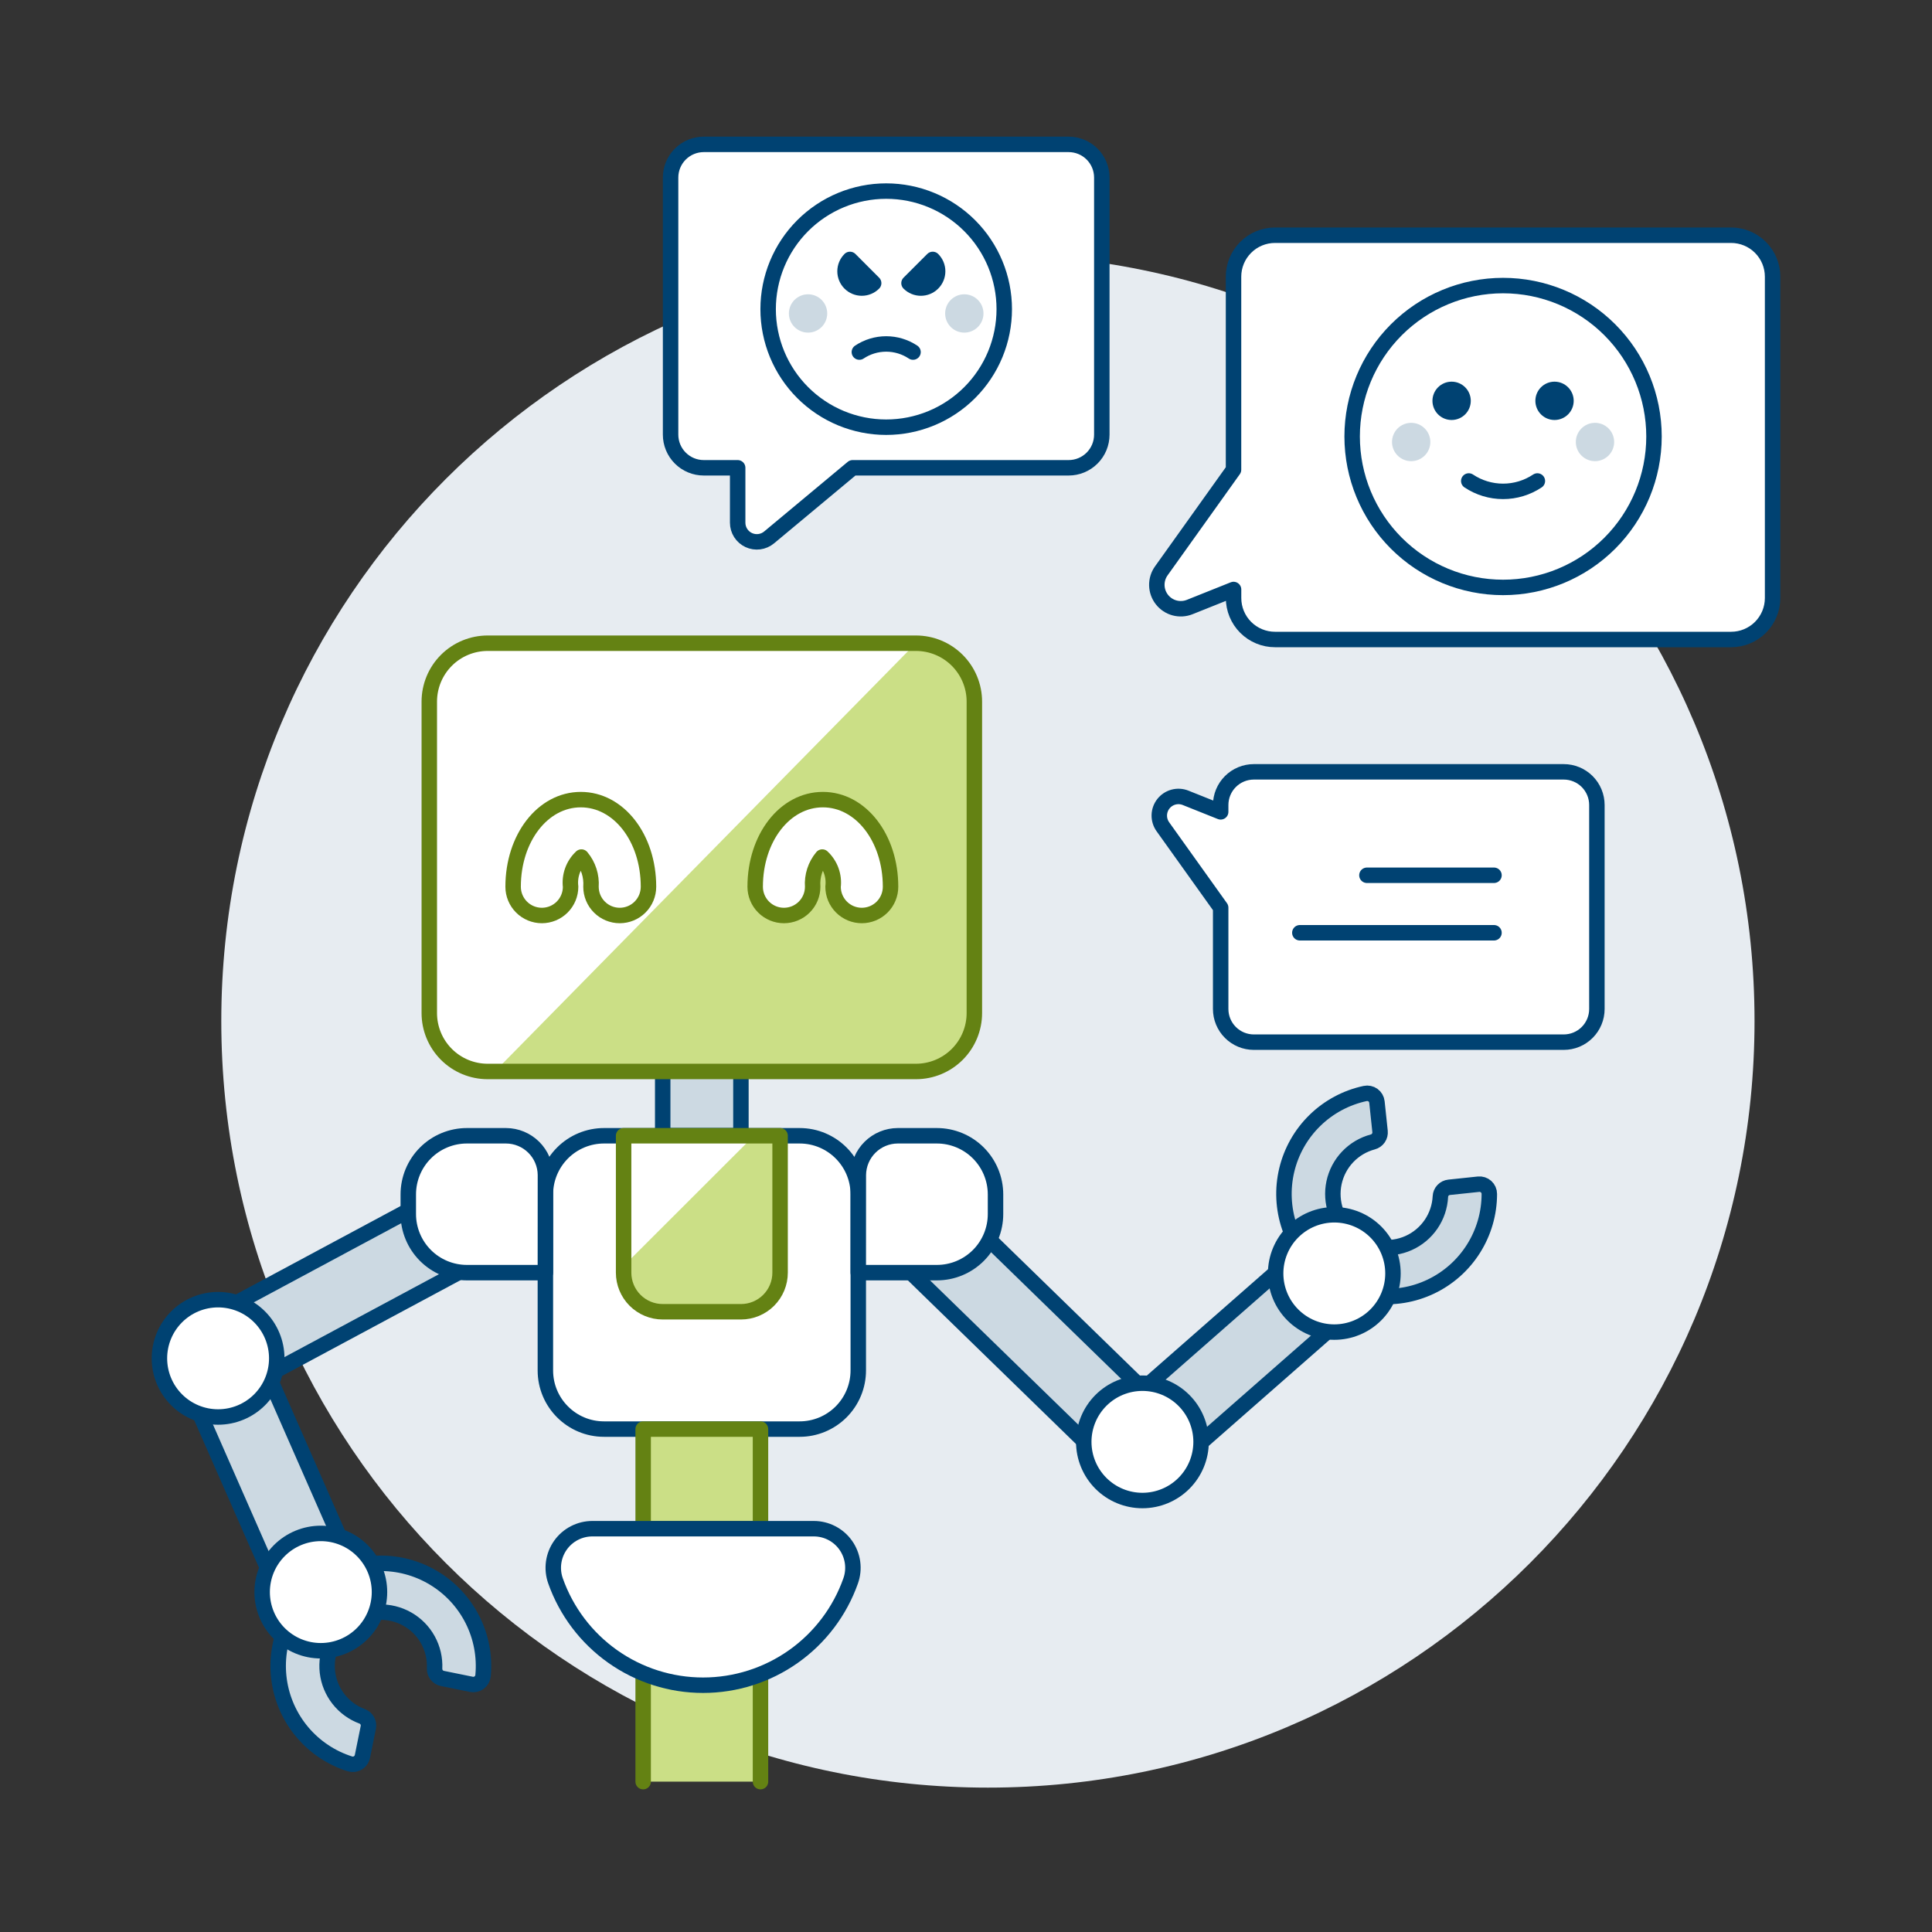 <?xml version="1.0" encoding="UTF-8"?>
<svg xmlns="http://www.w3.org/2000/svg" width="500" height="500" viewBox="0 0 500 500" fill="none">
  <rect x="0" y="0" width="500" height="500" fill="#333333" stroke="none"/>
  <g id="chatbot-1-25">
    <path id="Vector" d="M255.67 462.635C365.241 462.635 454.07 373.806 454.07 264.235C454.07 154.664 365.241 65.835 255.67 65.835C146.098 65.835 57.27 154.664 57.27 264.235C57.27 373.806 146.098 462.635 255.67 462.635Z" fill="#E7ECF1"></path>
    <path id="Vector_2" d="M382.64 306.47C382.993 306.432 383.35 306.469 383.688 306.579C384.026 306.688 384.337 306.868 384.601 307.105C384.865 307.343 385.076 307.634 385.22 307.958C385.364 308.283 385.438 308.634 385.438 308.989C385.436 314.007 384.014 318.922 381.336 323.166C378.659 327.409 374.834 330.808 370.305 332.968C365.776 335.129 360.728 335.963 355.745 335.375C350.762 334.786 346.047 332.799 342.146 329.643C338.245 326.487 335.318 322.291 333.702 317.541C332.086 312.79 331.848 307.679 333.015 302.799C334.183 297.919 336.708 293.469 340.299 289.964C343.89 286.46 348.4 284.043 353.307 282.994C353.654 282.92 354.013 282.919 354.36 282.993C354.707 283.066 355.035 283.212 355.323 283.421C355.61 283.63 355.85 283.896 356.027 284.204C356.205 284.512 356.315 284.853 356.352 285.206L357.156 292.815C357.22 293.415 357.067 294.019 356.725 294.516C356.383 295.014 355.874 295.373 355.291 295.528C352.806 296.188 350.552 297.523 348.779 299.385C347.006 301.247 345.784 303.564 345.247 306.079C344.711 308.593 344.881 311.207 345.739 313.631C346.597 316.054 348.109 318.193 350.109 319.81C352.108 321.427 354.515 322.458 357.065 322.79C359.615 323.123 362.206 322.742 364.553 321.692C366.899 320.641 368.909 318.961 370.36 316.838C371.81 314.715 372.644 312.232 372.77 309.664C372.797 309.06 373.041 308.487 373.456 308.048C373.871 307.609 374.43 307.334 375.031 307.273L382.64 306.47Z" fill="#CCD9E2" stroke="#004272" stroke-width="4" stroke-linecap="round" stroke-linejoin="round"></path>
    <path id="Vector_3" d="M244.802 309.907L230.686 324.41L285.082 377.358L299.198 362.855L244.802 309.907Z" fill="#CCD9E2"></path>
    <path id="Vector_4" d="M244.802 309.907L230.686 324.41L285.082 377.358L299.198 362.855L244.802 309.907Z" stroke="#004272" stroke-width="4" stroke-linecap="round" stroke-linejoin="round"></path>
    <path id="Vector_5" d="M333.224 326.691L291.247 363.534L304.599 378.747L346.576 341.904L333.224 326.691Z" fill="white"></path>
    <path id="Vector_6" d="M333.224 326.691L291.247 363.534L304.599 378.747L346.576 341.904L333.224 326.691Z" fill="#CCD9E2" stroke="#004272" stroke-width="4" stroke-linecap="round" stroke-linejoin="round"></path>
    <path id="Vector_7" d="M345.316 344.746C349.343 344.746 353.205 343.146 356.052 340.299C358.899 337.452 360.499 333.59 360.499 329.563C360.499 325.537 358.899 321.675 356.052 318.828C353.205 315.98 349.343 314.381 345.316 314.381C341.29 314.381 337.428 315.98 334.581 318.828C331.733 321.675 330.134 325.537 330.134 329.563C330.134 333.59 331.733 337.452 334.581 340.299C337.428 343.146 341.29 344.746 345.316 344.746Z" fill="white" stroke="#004272" stroke-width="4" stroke-linecap="round" stroke-linejoin="round"></path>
    <path id="Vector_8" d="M295.657 388.334C299.684 388.334 303.546 386.735 306.393 383.888C309.24 381.04 310.84 377.178 310.84 373.152C310.84 369.125 309.24 365.263 306.393 362.416C303.546 359.569 299.684 357.969 295.657 357.969C291.631 357.969 287.769 359.569 284.921 362.416C282.074 365.263 280.475 369.125 280.475 373.152C280.475 377.178 282.074 381.04 284.921 383.888C287.769 386.735 291.631 388.334 295.657 388.334Z" fill="white" stroke="#004272" stroke-width="4" stroke-linecap="round" stroke-linejoin="round"></path>
    <path id="Vector_9" d="M196.814 432.121H166.449V461.087H196.814V432.121Z" fill="#CBDF86"></path>
    <path id="Vector_10" d="M166.449 461.087V432.121H196.814V461.087" stroke="#648213" stroke-width="4" stroke-linecap="round" stroke-linejoin="round"></path>
    <path id="Vector_11" d="M191.75 273.689H171.508V293.931H191.75V273.689Z" fill="#CCD9E2"></path>
    <path id="Vector_12" d="M191.75 273.689H171.508V293.931H191.75V273.689Z" stroke="#004272" stroke-width="4" stroke-linecap="round" stroke-linejoin="round"></path>
    <path id="Vector_13" d="M206.937 293.936H156.325C152.298 293.936 148.437 295.535 145.589 298.382C142.742 301.23 141.143 305.091 141.143 309.118V354.666C141.143 363.048 147.938 369.848 156.325 369.848H206.937C208.931 369.849 210.906 369.457 212.748 368.694C214.59 367.931 216.264 366.813 217.674 365.403C219.084 363.993 220.202 362.319 220.965 360.477C221.728 358.634 222.12 356.66 222.12 354.666V309.118C222.12 300.736 215.324 293.936 206.937 293.936Z" fill="white" stroke="#004272" stroke-width="4" stroke-linecap="round" stroke-linejoin="round"></path>
    <path id="Vector_14" d="M196.814 369.849H166.449V395.626H196.814V369.849Z" fill="#CBDF86"></path>
    <path id="Vector_15" d="M196.814 369.849H166.449V395.626H196.814V369.849Z" stroke="#648213" stroke-width="4" stroke-linecap="round" stroke-linejoin="round"></path>
    <path id="Vector_16" d="M201.888 329.36C201.889 330.689 201.627 332.006 201.119 333.235C200.61 334.463 199.865 335.579 198.924 336.52C197.984 337.46 196.868 338.205 195.639 338.714C194.411 339.222 193.094 339.484 191.765 339.483H171.508C168.824 339.482 166.25 338.415 164.353 336.516C162.456 334.618 161.39 332.044 161.39 329.36V293.936H201.888V329.36Z" fill="#CBDF86"></path>
    <path id="Vector_17" d="M195.123 293.936L161.39 327.639V293.936H195.123Z" fill="white"></path>
    <path id="Vector_18" d="M201.888 329.36C201.889 330.689 201.627 332.006 201.119 333.235C200.61 334.463 199.865 335.579 198.924 336.52C197.984 337.46 196.868 338.205 195.639 338.714C194.411 339.222 193.094 339.484 191.765 339.483H171.508C168.824 339.482 166.25 338.415 164.353 336.516C162.456 334.618 161.39 332.044 161.39 329.36V293.936H201.888V329.36Z" stroke="#648213" stroke-width="4" stroke-linecap="round" stroke-linejoin="round"></path>
    <path id="Vector_19" d="M210.608 395.626C212.228 395.624 213.825 396.012 215.264 396.757C216.703 397.501 217.942 398.58 218.877 399.904C219.812 401.227 220.416 402.755 220.638 404.36C220.859 405.965 220.692 407.6 220.151 409.127C217.359 417.025 212.187 423.863 205.347 428.7C198.507 433.536 190.336 436.133 181.959 436.133C173.582 436.133 165.411 433.536 158.571 428.7C151.731 423.863 146.559 417.025 143.767 409.127C143.225 407.598 143.058 405.962 143.28 404.355C143.503 402.748 144.109 401.219 145.046 399.895C145.983 398.572 147.225 397.493 148.667 396.75C150.109 396.007 151.708 395.621 153.33 395.626H210.608Z" fill="white" stroke="#004272" stroke-width="4" stroke-linecap="round" stroke-linejoin="round"></path>
    <path id="Vector_20" d="M122.498 304.287L55.607 340.183L65.18 358.019L132.071 322.118L122.498 304.287Z" fill="#CCD9E2" stroke="#004272" stroke-width="4" stroke-linecap="round" stroke-linejoin="round"></path>
    <path id="Vector_21" d="M141.143 329.36H120.807C116.787 329.351 112.934 327.747 110.095 324.9C107.256 322.054 105.663 318.198 105.664 314.177V309.118C105.663 307.124 106.056 305.15 106.818 303.307C107.581 301.465 108.7 299.791 110.109 298.381C111.519 296.971 113.193 295.853 115.036 295.09C116.878 294.327 118.853 293.935 120.847 293.936H130.96C133.648 293.946 136.224 295.013 138.132 296.906C140.04 298.799 141.127 301.366 141.158 304.054L141.143 329.36Z" fill="white" stroke="#004272" stroke-width="4" stroke-linecap="round" stroke-linejoin="round"></path>
    <path id="Vector_22" d="M66.942 350.237L48.411 358.376L70.88 409.509L89.41 401.365L66.942 350.237Z" fill="#CCD9E2"></path>
    <path id="Vector_23" d="M66.942 350.237L48.411 358.376L70.88 409.509L89.41 401.365L66.942 350.237Z" stroke="#004272" stroke-width="4" stroke-linecap="round" stroke-linejoin="round"></path>
    <path id="Vector_24" d="M93.79 454.58C93.68 455.103 93.409 455.578 93.015 455.938C92.621 456.299 92.123 456.526 91.593 456.589C91.24 456.628 90.884 456.593 90.546 456.485C85.764 454.971 81.507 452.135 78.269 448.305C75.031 444.474 72.944 439.805 72.248 434.837C71.552 429.87 72.277 424.807 74.338 420.234C76.399 415.661 79.713 411.764 83.895 408.996C88.078 406.227 92.959 404.699 97.974 404.588C102.988 404.477 107.932 405.787 112.233 408.368C116.534 410.949 120.017 414.695 122.279 419.172C124.54 423.649 125.488 428.675 125.013 433.669C124.979 434.022 124.872 434.364 124.697 434.673C124.522 434.982 124.284 435.25 123.999 435.461C123.714 435.672 123.387 435.821 123.041 435.897C122.694 435.974 122.335 435.977 121.988 435.906L114.488 434.378C113.898 434.257 113.37 433.929 113 433.453C112.63 432.978 112.442 432.386 112.469 431.784C112.589 429.217 111.995 426.667 110.754 424.417C109.514 422.166 107.674 420.304 105.44 419.035C103.205 417.766 100.663 417.14 98.095 417.227C95.526 417.314 93.032 418.111 90.889 419.528C88.746 420.946 87.037 422.929 85.951 425.258C84.866 427.588 84.447 430.172 84.74 432.725C85.033 435.278 86.027 437.7 87.612 439.722C89.198 441.745 91.312 443.289 93.721 444.184C94.287 444.393 94.759 444.798 95.052 445.326C95.345 445.854 95.439 446.469 95.318 447.061L93.79 454.58Z" fill="#CCD9E2"></path>
    <path id="Vector_25" d="M93.79 454.58C93.68 455.103 93.409 455.578 93.015 455.938C92.621 456.299 92.123 456.526 91.593 456.589C91.24 456.628 90.884 456.593 90.546 456.485C85.764 454.971 81.507 452.135 78.269 448.305C75.031 444.474 72.944 439.805 72.248 434.837C71.552 429.87 72.277 424.807 74.338 420.234C76.399 415.661 79.713 411.764 83.895 408.996C88.078 406.227 92.959 404.699 97.974 404.588C102.988 404.477 107.932 405.787 112.233 408.368C116.534 410.949 120.017 414.695 122.279 419.172C124.54 423.649 125.488 428.675 125.013 433.669C124.979 434.022 124.872 434.364 124.697 434.673C124.522 434.982 124.284 435.25 123.999 435.461C123.714 435.672 123.387 435.821 123.041 435.897C122.694 435.974 122.335 435.977 121.988 435.906L114.488 434.378C113.898 434.257 113.37 433.929 113 433.453C112.63 432.978 112.442 432.386 112.469 431.784C112.589 429.217 111.995 426.667 110.754 424.417C109.514 422.166 107.674 420.304 105.44 419.035C103.205 417.766 100.663 417.14 98.095 417.227C95.526 417.314 93.032 418.111 90.889 419.528C88.746 420.946 87.037 422.929 85.951 425.258C84.866 427.588 84.447 430.172 84.74 432.725C85.033 435.278 86.027 437.7 87.612 439.722C89.198 441.745 91.312 443.289 93.721 444.184C94.287 444.393 94.759 444.798 95.052 445.326C95.345 445.854 95.439 446.469 95.318 447.061L93.79 454.58Z" stroke="#004272" stroke-width="4" stroke-linecap="round" stroke-linejoin="round"></path>
    <path id="Vector_26" d="M83.026 427.211C87.053 427.211 90.915 425.611 93.762 422.764C96.609 419.917 98.209 416.055 98.209 412.028C98.209 408.002 96.609 404.14 93.762 401.293C90.915 398.445 87.053 396.846 83.026 396.846C79 396.846 75.138 398.445 72.291 401.293C69.443 404.14 67.844 408.002 67.844 412.028C67.844 416.055 69.443 419.917 72.291 422.764C75.138 425.611 79 427.211 83.026 427.211Z" fill="white" stroke="#004272" stroke-width="4" stroke-linecap="round" stroke-linejoin="round"></path>
    <path id="Vector_27" d="M56.441 366.719C60.468 366.719 64.33 365.119 67.177 362.272C70.024 359.424 71.624 355.563 71.624 351.536C71.624 347.509 70.024 343.648 67.177 340.8C64.33 337.953 60.468 336.354 56.441 336.354C52.415 336.354 48.553 337.953 45.706 340.8C42.858 343.648 41.259 347.509 41.259 351.536C41.259 355.563 42.858 359.424 45.706 362.272C48.553 365.119 52.415 366.719 56.441 366.719Z" fill="white" stroke="#004272" stroke-width="4" stroke-linecap="round" stroke-linejoin="round"></path>
    <path id="Vector_28" d="M222.12 329.36H242.456C244.45 329.362 246.426 328.97 248.269 328.208C250.111 327.446 251.786 326.328 253.196 324.917C254.606 323.507 255.725 321.833 256.487 319.99C257.249 318.147 257.641 316.172 257.639 314.177V309.118C257.637 305.092 256.037 301.231 253.19 298.384C250.343 295.537 246.482 293.937 242.456 293.936H232.338C229.649 293.946 227.073 295.012 225.164 296.905C223.256 298.798 222.168 301.366 222.135 304.054L222.12 329.36Z" fill="white" stroke="#004272" stroke-width="4" stroke-linecap="round" stroke-linejoin="round"></path>
    <path id="Vector_29" d="M237.05 166.464H126.214C124.229 166.464 122.264 166.855 120.43 167.614C118.597 168.374 116.93 169.487 115.527 170.89C114.124 172.294 113.011 173.96 112.251 175.793C111.492 177.627 111.101 179.592 111.101 181.577V262.182C111.101 266.19 112.693 270.034 115.527 272.869C118.361 275.703 122.205 277.295 126.214 277.295H237.05C241.058 277.295 244.902 275.703 247.736 272.869C250.571 270.034 252.163 266.19 252.163 262.182V181.577C252.163 177.569 250.571 173.725 247.736 170.89C244.902 168.056 241.058 166.464 237.05 166.464Z" fill="#CBDF86"></path>
    <path id="Vector_30" d="M128.078 277.28H126.213C122.211 277.274 118.374 275.68 115.545 272.849C112.715 270.017 111.124 266.18 111.12 262.177V181.552C111.12 179.567 111.511 177.602 112.271 175.769C113.03 173.935 114.143 172.269 115.547 170.866C116.95 169.462 118.616 168.349 120.45 167.589C122.283 166.83 124.249 166.439 126.233 166.439H237.05L128.078 277.28Z" fill="white"></path>
    <path id="Vector_31" d="M140.23 236.931C142.203 236.931 144.096 236.147 145.491 234.751C146.886 233.356 147.67 231.464 147.67 229.491C147.5 228.079 147.665 226.648 148.151 225.313C148.637 223.977 149.431 222.775 150.467 221.803C152.258 223.945 153.146 226.703 152.947 229.491C152.947 231.464 153.731 233.356 155.127 234.751C156.522 236.147 158.414 236.931 160.387 236.931C162.361 236.931 164.253 236.147 165.648 234.751C167.044 233.356 167.827 231.464 167.827 229.491C167.827 216.847 160.129 206.942 150.309 206.942C140.488 206.942 132.795 216.862 132.795 229.491C132.795 231.463 133.578 233.355 134.972 234.75C136.366 236.145 138.258 236.929 140.23 236.931Z" fill="white" stroke="#648213" stroke-width="4" stroke-linecap="round" stroke-linejoin="round"></path>
    <path id="Vector_32" d="M223.038 236.931C221.065 236.931 219.172 236.147 217.777 234.751C216.382 233.356 215.598 231.464 215.598 229.491C215.767 228.079 215.601 226.649 215.116 225.313C214.63 223.978 213.837 222.775 212.8 221.803C211.006 223.946 210.117 226.703 210.32 229.491C210.32 231.464 209.537 233.356 208.141 234.751C206.746 236.147 204.854 236.931 202.88 236.931C200.907 236.931 199.015 236.147 197.62 234.751C196.224 233.356 195.44 231.464 195.44 229.491C195.44 216.847 203.133 206.942 212.954 206.942C222.775 206.942 230.473 216.862 230.473 229.491C230.473 231.463 229.69 233.355 228.296 234.75C226.901 236.145 225.01 236.929 223.038 236.931Z" fill="white" stroke="#648213" stroke-width="4" stroke-linecap="round" stroke-linejoin="round"></path>
    <path id="Vector_33" d="M237.05 166.464H126.214C124.229 166.464 122.264 166.855 120.43 167.614C118.597 168.374 116.93 169.487 115.527 170.89C114.124 172.294 113.011 173.96 112.251 175.793C111.492 177.627 111.101 179.592 111.101 181.577V262.182C111.101 266.19 112.693 270.034 115.527 272.869C118.361 275.703 122.205 277.295 126.214 277.295H237.05C241.058 277.295 244.902 275.703 247.736 272.869C250.571 270.034 252.163 266.19 252.163 262.182V181.577C252.163 177.569 250.571 173.725 247.736 170.89C244.902 168.056 241.058 166.464 237.05 166.464Z" stroke="#648213" stroke-width="4" stroke-linecap="round" stroke-linejoin="round"></path>
    <path id="Vector_34" d="M404.688 269.711H324.495C322.218 269.711 320.034 268.806 318.424 267.196C316.813 265.586 315.909 263.402 315.909 261.125V234.906L300.949 213.965C300.326 213.093 300.002 212.042 300.026 210.97C300.05 209.898 300.42 208.862 301.082 208.019C301.745 207.175 302.662 206.569 303.698 206.291C304.734 206.012 305.831 206.077 306.827 206.476L315.909 210.106V208.336C315.909 206.059 316.813 203.875 318.424 202.265C320.034 200.655 322.218 199.75 324.495 199.75H404.688C405.816 199.749 406.932 199.971 407.974 200.402C409.016 200.833 409.963 201.466 410.76 202.263C411.558 203.061 412.19 204.007 412.621 205.049C413.053 206.091 413.274 207.208 413.274 208.336V261.125C413.274 262.253 413.053 263.369 412.621 264.411C412.19 265.453 411.558 266.4 410.76 267.198C409.963 267.995 409.016 268.627 407.974 269.059C406.932 269.49 405.816 269.711 404.688 269.711Z" fill="white"></path>
    <path id="Vector_35" d="M276.561 37.365H182.133C179.856 37.365 177.672 38.269 176.062 39.88C174.451 41.49 173.547 43.673 173.547 45.95V112.479C173.546 113.607 173.768 114.723 174.199 115.765C174.63 116.807 175.263 117.754 176.06 118.551C176.858 119.349 177.804 119.981 178.846 120.413C179.888 120.844 181.005 121.065 182.133 121.065H190.907V135.275C190.907 136.218 191.176 137.14 191.682 137.936C192.188 138.731 192.91 139.365 193.763 139.765C194.617 140.165 195.567 140.313 196.501 140.193C197.436 140.072 198.317 139.688 199.041 139.084L220.667 121.065H276.561C277.689 121.065 278.806 120.844 279.848 120.413C280.889 119.981 281.836 119.349 282.634 118.551C283.431 117.754 284.063 116.807 284.495 115.765C284.926 114.723 285.148 113.607 285.147 112.479V45.95C285.148 44.823 284.926 43.706 284.495 42.664C284.063 41.622 283.431 40.675 282.634 39.878C281.836 39.081 280.889 38.448 279.848 38.017C278.806 37.586 277.689 37.364 276.561 37.365Z" fill="white"></path>
    <path id="Vector_36" d="M276.561 37.365H182.133C179.856 37.365 177.672 38.269 176.062 39.88C174.451 41.49 173.547 43.673 173.547 45.95V112.479C173.546 113.607 173.768 114.723 174.199 115.765C174.63 116.807 175.263 117.754 176.06 118.551C176.858 119.349 177.804 119.981 178.846 120.413C179.888 120.844 181.005 121.065 182.133 121.065H190.907V135.275C190.907 136.218 191.176 137.14 191.682 137.936C192.188 138.731 192.91 139.365 193.763 139.765C194.617 140.165 195.567 140.313 196.501 140.193C197.436 140.072 198.317 139.688 199.041 139.084L220.667 121.065H276.561C277.689 121.065 278.806 120.844 279.848 120.413C280.889 119.981 281.836 119.349 282.634 118.551C283.431 117.754 284.063 116.807 284.495 115.765C284.926 114.723 285.148 113.607 285.147 112.479V45.95C285.148 44.823 284.926 43.706 284.495 42.664C284.063 41.622 283.431 40.675 282.634 39.878C281.836 39.081 280.889 38.448 279.848 38.017C278.806 37.586 277.689 37.364 276.561 37.365Z" stroke="#004272" stroke-width="4" stroke-linecap="round" stroke-linejoin="round"></path>
    <path id="Vector_37" d="M448.013 60.875H329.965C327.119 60.876 324.39 62.008 322.378 64.02C320.366 66.033 319.236 68.763 319.236 71.608V121.561L300.542 147.739C299.763 148.83 299.358 150.144 299.388 151.484C299.419 152.825 299.883 154.119 300.711 155.173C301.539 156.228 302.686 156.985 303.981 157.332C305.276 157.679 306.648 157.598 307.893 157.099L319.246 152.561V154.768C319.245 156.177 319.521 157.573 320.06 158.876C320.599 160.178 321.389 161.362 322.385 162.359C323.382 163.356 324.565 164.146 325.867 164.685C327.169 165.225 328.565 165.502 329.975 165.501H448.023C450.868 165.499 453.595 164.367 455.606 162.354C457.617 160.341 458.746 157.613 458.746 154.768V71.608C458.746 68.762 457.615 66.032 455.602 64.019C453.59 62.006 450.859 60.875 448.013 60.875Z" fill="white"></path>
    <path id="Vector_38" d="M448.013 60.875H329.965C327.119 60.876 324.39 62.008 322.378 64.02C320.366 66.033 319.236 68.763 319.236 71.608V121.561L300.542 147.739C299.763 148.83 299.358 150.144 299.388 151.484C299.419 152.825 299.883 154.119 300.711 155.173C301.539 156.228 302.686 156.985 303.981 157.332C305.276 157.679 306.648 157.598 307.893 157.099L319.246 152.561V154.768C319.245 156.177 319.521 157.573 320.06 158.876C320.599 160.178 321.389 161.362 322.385 162.359C323.382 163.356 324.565 164.146 325.867 164.685C327.169 165.225 328.565 165.502 329.975 165.501H448.023C450.868 165.499 453.595 164.367 455.606 162.354C457.617 160.341 458.746 157.613 458.746 154.768V71.608C458.746 68.762 457.615 66.032 455.602 64.019C453.59 62.006 450.859 60.875 448.013 60.875Z" stroke="#004272" stroke-width="4" stroke-linecap="round" stroke-linejoin="round"></path>
    <path id="Vector_39" d="M404.688 269.711H324.495C322.218 269.711 320.034 268.806 318.424 267.196C316.813 265.586 315.909 263.402 315.909 261.125V234.906L300.949 213.965C300.326 213.093 300.002 212.042 300.026 210.97C300.05 209.898 300.42 208.862 301.082 208.019C301.745 207.175 302.662 206.569 303.698 206.291C304.734 206.012 305.831 206.077 306.827 206.476L315.909 210.106V208.336C315.909 206.059 316.813 203.875 318.424 202.265C320.034 200.655 322.218 199.75 324.495 199.75H404.688C405.816 199.749 406.932 199.971 407.974 200.402C409.016 200.833 409.963 201.466 410.76 202.263C411.558 203.061 412.19 204.007 412.621 205.049C413.053 206.091 413.274 207.208 413.274 208.336V261.125C413.274 262.253 413.053 263.369 412.621 264.411C412.19 265.453 411.558 266.4 410.76 267.198C409.963 267.995 409.016 268.627 407.974 269.059C406.932 269.49 405.816 269.711 404.688 269.711Z" stroke="#004272" stroke-width="4" stroke-linecap="round" stroke-linejoin="round"></path>
    <path id="Vector_40" d="M386.643 226.52H353.758" stroke="#004272" stroke-width="4" stroke-linecap="round" stroke-linejoin="round"></path>
    <path id="Vector_41" d="M386.643 241.399H336.398" stroke="#004272" stroke-width="4" stroke-linecap="round" stroke-linejoin="round"></path>
    <path id="Vector_42" d="M229.347 110.559C233.359 110.559 237.332 109.769 241.039 108.234C244.746 106.698 248.114 104.448 250.951 101.61C253.788 98.773 256.039 95.405 257.574 91.698C259.11 87.991 259.9 84.018 259.9 80.006C259.9 75.993 259.11 72.02 257.574 68.313C256.039 64.606 253.788 61.238 250.951 58.401C248.114 55.564 244.746 53.313 241.039 51.778C237.332 50.242 233.359 49.452 229.347 49.452C221.243 49.452 213.472 52.671 207.742 58.401C202.012 64.131 198.793 71.902 198.793 80.006C198.793 88.109 202.012 95.88 207.742 101.61C213.472 107.34 221.243 110.559 229.347 110.559Z" fill="white"></path>
    <path id="Vector_43" d="M209.125 86.082C210.441 86.082 211.702 85.559 212.632 84.629C213.562 83.699 214.085 82.438 214.085 81.122C214.085 79.807 213.562 78.545 212.632 77.615C211.702 76.685 210.441 76.162 209.125 76.162C207.81 76.162 206.548 76.685 205.618 77.615C204.688 78.545 204.165 79.807 204.165 81.122C204.165 82.438 204.688 83.699 205.618 84.629C206.548 85.559 207.81 86.082 209.125 86.082Z" fill="#CCD9E2"></path>
    <path id="Vector_44" d="M249.564 86.082C250.879 86.082 252.141 85.559 253.071 84.629C254.001 83.699 254.524 82.438 254.524 81.122C254.524 79.807 254.001 78.545 253.071 77.615C252.141 76.685 250.879 76.162 249.564 76.162C248.248 76.162 246.986 76.685 246.056 77.615C245.126 78.545 244.604 79.807 244.604 81.122C244.604 82.438 245.126 83.699 246.056 84.629C246.986 85.559 248.248 86.082 249.564 86.082Z" fill="#CCD9E2"></path>
    <path id="Vector_45" d="M229.347 110.559C233.359 110.559 237.332 109.769 241.039 108.234C244.746 106.698 248.114 104.448 250.951 101.61C253.788 98.773 256.039 95.405 257.574 91.698C259.11 87.991 259.9 84.018 259.9 80.006C259.9 75.993 259.11 72.02 257.574 68.313C256.039 64.606 253.788 61.238 250.951 58.401C248.114 55.564 244.746 53.313 241.039 51.778C237.332 50.242 233.359 49.452 229.347 49.452C221.243 49.452 213.472 52.671 207.742 58.401C202.012 64.131 198.793 71.902 198.793 80.006C198.793 88.109 202.012 95.88 207.742 101.61C213.472 107.34 221.243 110.559 229.347 110.559Z" stroke="#004272" stroke-width="4" stroke-linecap="round" stroke-linejoin="round"></path>
    <path id="Vector_46" d="M241.389 67.14C241.793 67.543 242.113 68.022 242.331 68.548C242.549 69.075 242.661 69.64 242.661 70.21C242.661 70.78 242.549 71.345 242.331 71.871C242.113 72.398 241.793 72.877 241.389 73.28C240.986 73.683 240.508 74.003 239.981 74.221C239.454 74.44 238.889 74.552 238.319 74.552C237.749 74.552 237.184 74.44 236.658 74.221C236.131 74.003 235.652 73.683 235.249 73.28L241.389 67.14Z" fill="#004272" stroke="#004272" stroke-width="4" stroke-linejoin="round"></path>
    <path id="Vector_47" d="M236.29 91.117C234.234 89.746 231.818 89.015 229.346 89.015C226.875 89.015 224.459 89.746 222.402 91.117" stroke="#004272" stroke-width="4" stroke-linecap="round" stroke-linejoin="round"></path>
    <path id="Vector_48" d="M219.967 67.14C219.564 67.543 219.244 68.021 219.025 68.547C218.807 69.074 218.695 69.638 218.694 70.208C218.694 70.778 218.806 71.343 219.024 71.869C219.242 72.396 219.561 72.874 219.964 73.278C220.367 73.681 220.846 74.001 221.372 74.219C221.899 74.437 222.463 74.55 223.033 74.55C223.603 74.55 224.167 74.438 224.694 74.22C225.221 74.002 225.699 73.683 226.102 73.28L219.967 67.14Z" fill="#004272" stroke="#004272" stroke-width="4" stroke-linejoin="round"></path>
    <path id="Vector_49" d="M388.994 152.025C399.353 152.025 409.288 147.91 416.613 140.585C423.938 133.26 428.054 123.325 428.054 112.965C428.054 102.606 423.938 92.671 416.613 85.346C409.288 78.02 399.353 73.905 388.994 73.905C378.634 73.905 368.699 78.02 361.374 85.346C354.049 92.671 349.934 102.606 349.934 112.965C349.934 123.325 354.049 133.26 361.374 140.585C368.699 147.91 378.634 152.025 388.994 152.025Z" fill="white" stroke="#004272" stroke-width="4" stroke-linecap="round" stroke-linejoin="round"></path>
    <path id="Vector_50" d="M375.677 108.694C376.992 108.694 378.254 108.172 379.184 107.242C380.114 106.311 380.637 105.05 380.637 103.734C380.637 102.419 380.114 101.157 379.184 100.227C378.254 99.297 376.992 98.774 375.677 98.774C374.361 98.774 373.1 99.297 372.17 100.227C371.239 101.157 370.717 102.419 370.717 103.734C370.717 105.05 371.239 106.311 372.17 107.242C373.1 108.172 374.361 108.694 375.677 108.694Z" fill="#004272"></path>
    <path id="Vector_51" d="M365.211 119.349C366.526 119.349 367.788 118.826 368.718 117.896C369.648 116.966 370.171 115.704 370.171 114.389C370.171 113.073 369.648 111.812 368.718 110.881C367.788 109.951 366.526 109.429 365.211 109.429C363.895 109.429 362.634 109.951 361.704 110.881C360.774 111.812 360.251 113.073 360.251 114.389C360.251 115.704 360.774 116.966 361.704 117.896C362.634 118.826 363.895 119.349 365.211 119.349Z" fill="#CCD9E2"></path>
    <path id="Vector_52" d="M402.312 108.694C403.627 108.694 404.889 108.172 405.819 107.242C406.749 106.311 407.272 105.05 407.272 103.734C407.272 102.419 406.749 101.157 405.819 100.227C404.889 99.297 403.627 98.774 402.312 98.774C400.996 98.774 399.735 99.297 398.804 100.227C397.874 101.157 397.352 102.419 397.352 103.734C397.352 105.05 397.874 106.311 398.804 107.242C399.735 108.172 400.996 108.694 402.312 108.694Z" fill="#004272"></path>
    <path id="Vector_53" d="M412.782 119.349C414.098 119.349 415.359 118.826 416.29 117.896C417.22 116.966 417.742 115.704 417.742 114.389C417.742 113.073 417.22 111.812 416.29 110.881C415.359 109.951 414.098 109.429 412.782 109.429C411.467 109.429 410.205 109.951 409.275 110.881C408.345 111.812 407.822 113.073 407.822 114.389C407.822 115.704 408.345 116.966 409.275 117.896C410.205 118.826 411.467 119.349 412.782 119.349Z" fill="#CCD9E2"></path>
    <path id="Vector_54" d="M397.872 124.477C395.243 126.23 392.154 127.166 388.994 127.166C385.834 127.166 382.744 126.23 380.115 124.477" stroke="#004272" stroke-width="4" stroke-linecap="round" stroke-linejoin="round"></path>
  </g>
</svg>
